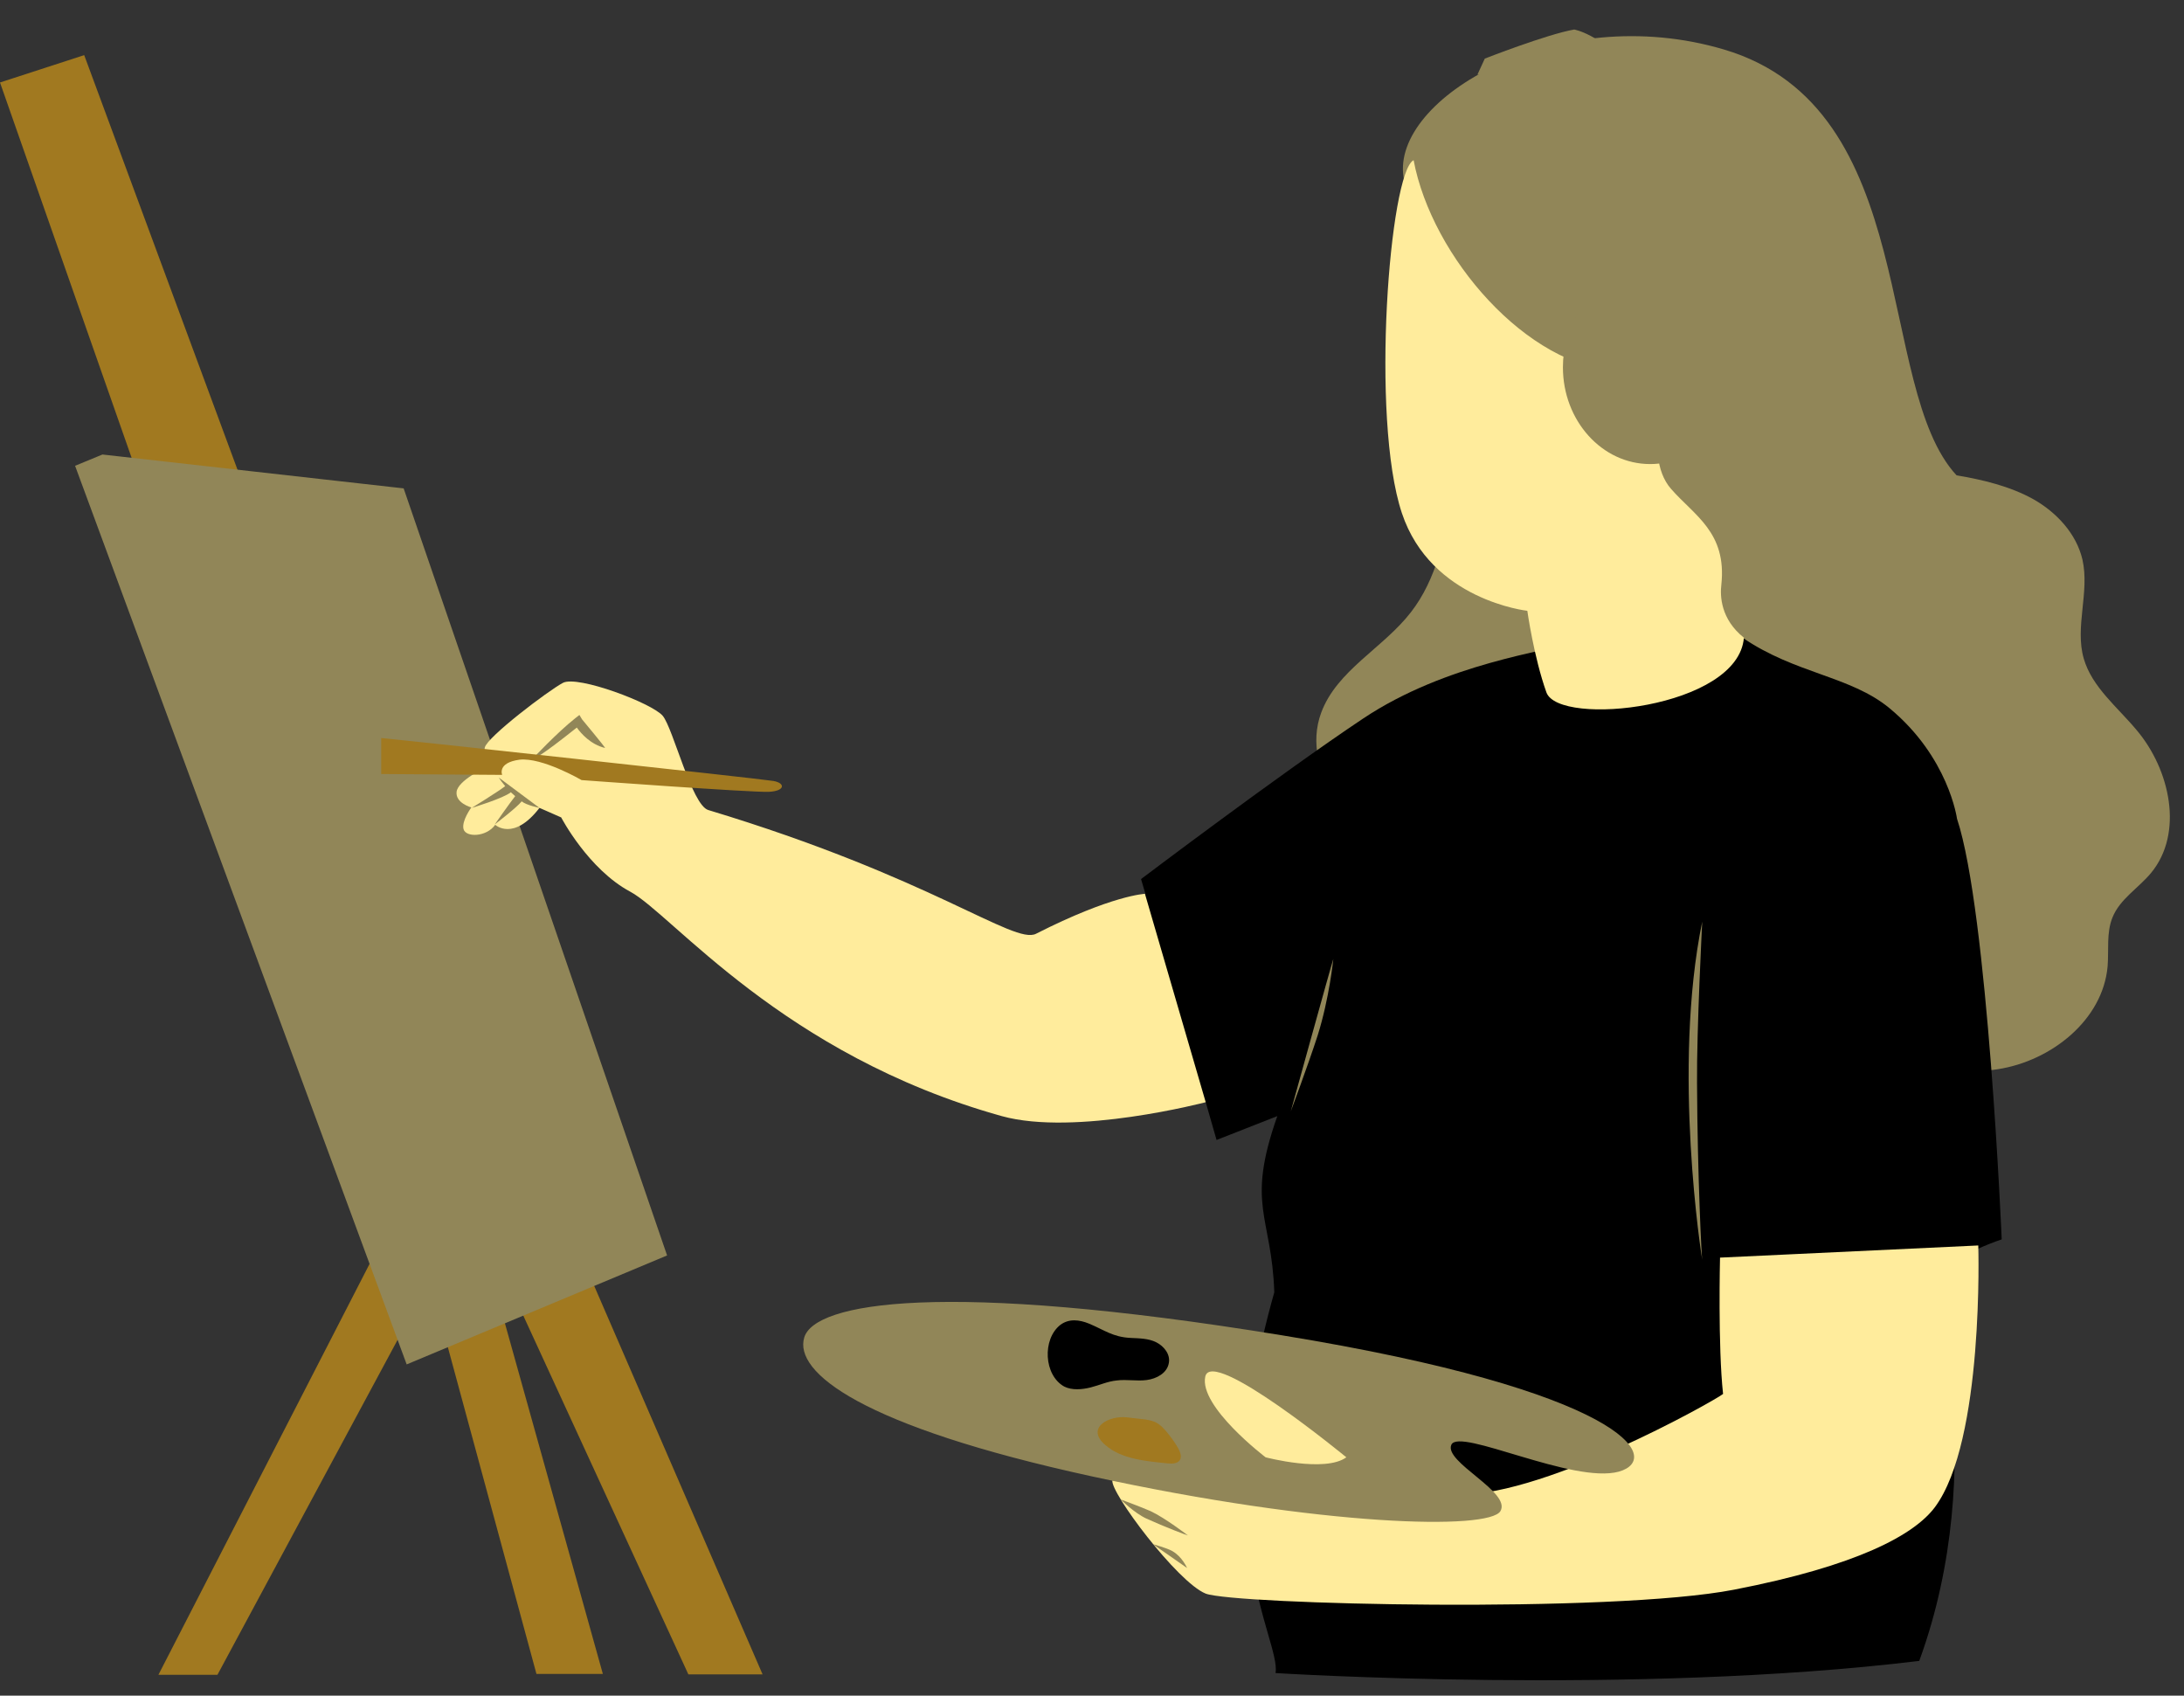<?xml version="1.0" encoding="UTF-8" standalone="no"?><svg xmlns="http://www.w3.org/2000/svg" xmlns:xlink="http://www.w3.org/1999/xlink" fill="#000000" height="390.6" preserveAspectRatio="xMidYMid meet" version="1" viewBox="0.0 -6.8 503.2 390.6" width="503.2" zoomAndPan="magnify"><rect x="0.0" y="-6.8" width="503.2" height="390.6" fill="#333333" stroke="none"/><g id="change1_1"><path d="M115.7,240.5l60,138.4h-17.1l-42.8-93l-2.6,0.9l25.7,92h-15.3L99,288.1L50.1,379H36.5l55.2-107.4 c0,0-54.7-154-55.2-155.4C36,114.9,0,12.2,0,12.2l19.4-6.3l37.8,102.2L115.7,240.5z" fill="#a17920"/></g><g id="change2_1"><path d="M93,105.7l60.7,176.7l-60,25.1l-76.4-207l6.3-2.6L93,105.7z M332.2,68.5c2.4,3.3,5.2,6.5,6.2,10.5 c0.8,3.4,0.2,6.9-0.4,10.4c-1.1,5.9-2.2,11.8-3.3,17.8c-1.7,9.5-3.7,19.4-9.6,27c-6.4,8.3-17.1,13.4-20.7,23.2 c-2.5,6.7-0.7,14.8,4.4,19.9c3.1,3.1,7.2,5.1,10.6,8.1c7.7,6.9,10.2,18.1,17.7,25.3c6.5,6.2,15.8,8.5,24.8,9c9,0.6,18-0.2,26.9,1 c12.3,1.7,23.7,7.4,35.2,12.1c11.5,4.7,24,8.6,36.3,6.7s24.2-11.3,25.3-23.7c0.3-3.8-0.3-7.7,1.1-11.2c1.7-4.3,6-6.8,8.9-10.3 c7.6-9.2,4.4-23.8-3.3-32.9c-4.4-5.3-10.3-9.9-12.2-16.5c-2.1-7.3,1.4-15.3-0.3-22.8c-1.4-6-6-10.9-11.3-13.9 c-5.4-3-11.7-4.5-17.7-5.5c-18.9-20.4-8-84.6-53.6-98.1c-38.4-11.4-76.8,11.3-73.8,29.5C325.3,46.3,325.1,58.3,332.2,68.5z" fill="#918658"/></g><g id="change3_1"><path d="M450.9,181.8c7.1,21.3,10.3,96.9,10.3,96.9c-7.5,2.5-16.2,7.7-16.2,7.7s13.8,44-2.8,89.4 c-65.7,8-148.3,2.8-148.3,2.8c1.2-7.8-16.2-31.7-0.3-87.7c-0.6-17.8-6.6-19.9,0.7-40.6l-14,5.5l-2.5-8.7l-19.6-10.9l5.7-37.1l-1-3.4 c0,0,32-24.2,51.2-37s42.5-15.4,47.9-17.5c0,0,21.8,4.2,39.5-1.1c12.1,8.3,24.8,8.8,33.8,16.2C449,167.6,450.9,181.8,450.9,181.8z" fill="#000000"/></g><g id="change4_1"><path d="M277.8,247.1c0,0-30.1,7.9-47,3.2c-50.6-14.1-75.9-46.5-85.6-51.7c-9.7-5.2-15.9-17.1-15.9-17.1l-5-2.2 c-6,7.8-10.2,3.9-10.2,3.9c-2.1,2.9-6.8,2.9-7.3,1s1.8-5,1.8-5s-3.7-1-3.4-3.6c0.3-2.6,6.5-5.5,6.5-5.5s-0.5-2.4,0-4.7 c0.5-2.4,14.6-13.1,18-14.9c3.4-1.8,20.6,4.7,23,7.6c2.4,2.9,6.7,20.6,10.5,21.7c51.4,15.5,70.4,31.1,75.5,28.5 c17.5-8.9,25.1-9.2,25.1-9.2L277.8,247.1z M256.3,334.2c-0.6,2.7,15,23.5,21.5,26.1c6.5,2.5,93.3,4.6,121.7-0.9 c28.4-5.5,41.5-12.6,46.3-19c11.4-15.3,10-60.3,10-60.3l-59.5,2.8c0,0-0.5,20.4,0.7,31.4c-1.3,1.2-43.3,25-63,23.1 C314.3,335.6,256.3,334.2,256.3,334.2z" fill="#ffec9c"/></g><g id="change2_2"><path d="M295.4,300.8c78.5,12.8,88.1,28.4,77.6,31.4c-10.6,2.9-36.8-10.2-38.6-6.2c-1.8,4,13.9,10.9,11.3,15.3 s-40.8,3.6-94.1-8s-68.7-24-66.3-32C187.7,293.3,217,288,295.4,300.8z" fill="#918658"/></g><g id="change3_2"><path d="M244.3,298.4c2-1.5,4.4-1.2,6.6-0.3c3.6,1.5,5.5,3.1,9.6,3.3c2,0.1,4.1,0.1,5.9,1s3.3,2.8,2.9,4.8 c-0.4,2.3-2.8,3.6-5.1,3.9c-2.3,0.3-4.6-0.2-6.9,0.1c-2.1,0.2-4,1.1-6,1.6s-4.3,0.7-6.1-0.2C240.5,310,240.1,301.7,244.3,298.4z" fill="#000000"/></g><g id="change4_2"><path d="M310.2,328.9c-4.9,3.6-18.6,0-18.6,0s-15.4-11.7-13.9-18.6S310.2,328.9,310.2,328.9z M396.6,127.9 c1.3-12.1-6.2-15.9-11.6-22.1c-3.5-4-3.8-10.8-1.9-15.8c7.8-21.1-5.2-27.2-9.5-23.5c-4.3,3.7-0.6,12.2-0.6,12.2 c-21.1-0.9-43.1-26.3-47.3-48.6c-5.5,2.7-10,59.4-2.7,81.3c6.7,20.1,28.9,22.5,28.9,22.5s1.5,10.7,4.4,18.8 c2.9,8,44.2,3.7,45.5-12.6C396.4,135.8,396.3,130.4,396.6,127.9z" fill="#ffec9c"/></g><g id="change2_3"><path d="M124.3,179.3c0,0-3-0.6-4.1-1.5c-1.2,1.5-6.2,5.3-6.2,5.3s3.5-5,4.7-6.5c-0.3-0.3-0.7-0.6-1-0.9 c-1.7,1.4-9,3.6-9,3.6s5.7-3.5,7.7-5c-0.6-0.7-1.1-1.4-1.5-2L124.3,179.3z M134.1,158.9l-0.6-1l-0.9,0.7c-4.3,3.4-9.8,9.3-9.8,9.3 c0.5,0,1.8-0.5,10.1-7.1c1,1.4,3.2,3.9,6.5,4.7C139.6,165.5,134.1,158.9,134.1,158.9z M265.1,341.3c-2.8-1.2-6.9-2.7-6.9-2.7 s3.1,3.1,5.9,4.4c4.4,2,9.2,3.8,9.6,3.9C273.7,346.9,268.5,342.9,265.1,341.3z M265.6,348.9c0,0,7.8,5.4,7.9,5.5 c0,0-1.1-2.6-3.4-3.9C268.9,349.8,265.6,348.9,265.6,348.9z M303.6,231.7c2.7-8.6,3.6-17.6,3.6-17.6c-0.4,1.1-9.8,35.1-9.8,35.1 S301.3,238.8,303.6,231.7z M391,242.6c-0.1-11.9,1.2-37.1,1.2-37.1c-7,34-0.1,77.5,0,77.9C392.1,283.4,391.1,264.6,391,242.6z" fill="#918658"/></g><g id="change1_2"><path d="M87.8,163.2c0.7,0,87.6,9.4,90.4,9.9c2.8,0.5,2.7,2.3-1,2.5s-43.2-2.7-43.2-2.7s-9.1-5.3-14.3-4.7 c-5.2,0.7-4,3.5-4,3.5l-27.9-0.2C87.8,171.5,87.8,163.2,87.8,163.2z M269,330.3c1,0.1,2.2,0.1,2.8-0.7c0.6-0.8,0.1-2-0.4-2.9 c-0.7-1.2-1.5-2.3-2.3-3.3s-1.7-2-2.9-2.6c-0.9-0.4-2-0.6-3-0.7c-1.2-0.1-2.4-0.3-3.5-0.4c-4.2-0.5-9.7,2.4-5,6.4 C258.5,329.4,264.3,329.8,269,330.3z" fill="#a17920"/></g><g id="change5_1"><path d="M87.8,163.2v8.4c-22.9,5.9-27.2-10.4-27.2-10.4s4.3,2.5,9.9-0.1C76,158.3,84,158,87.8,163.2z M227.3,308.4 c-3.7-3.2-10.2-5-15-4.1c-4.2,0.7-6.9,6.2-2.9,9.2c1.3,1,3,1.5,4.6,1.8c4.5,0.8,9.5,0.3,13.4,2.7c0.9,0.5,2.1,1.2,2.8,0.5 c0.3-0.2,0.4-0.6,0.5-0.9C231.5,314.3,229.9,310.6,227.3,308.4z M391.3,59.3C386.9,4.1,362.7,0,362.7,0c-6.3,1.1-20.6,6.7-20.6,6.7 l-1.7,3.7c20.5-1.7,28.8,32.7,31.4,47.2c-6.9,3.5-11.7,11.3-11.7,20.2c0,12.3,9,22.3,20.1,22.3s20.1-10,20.1-22.3 C400.3,70.1,396.8,63.3,391.3,59.3z" fill="#918658"/></g></svg>